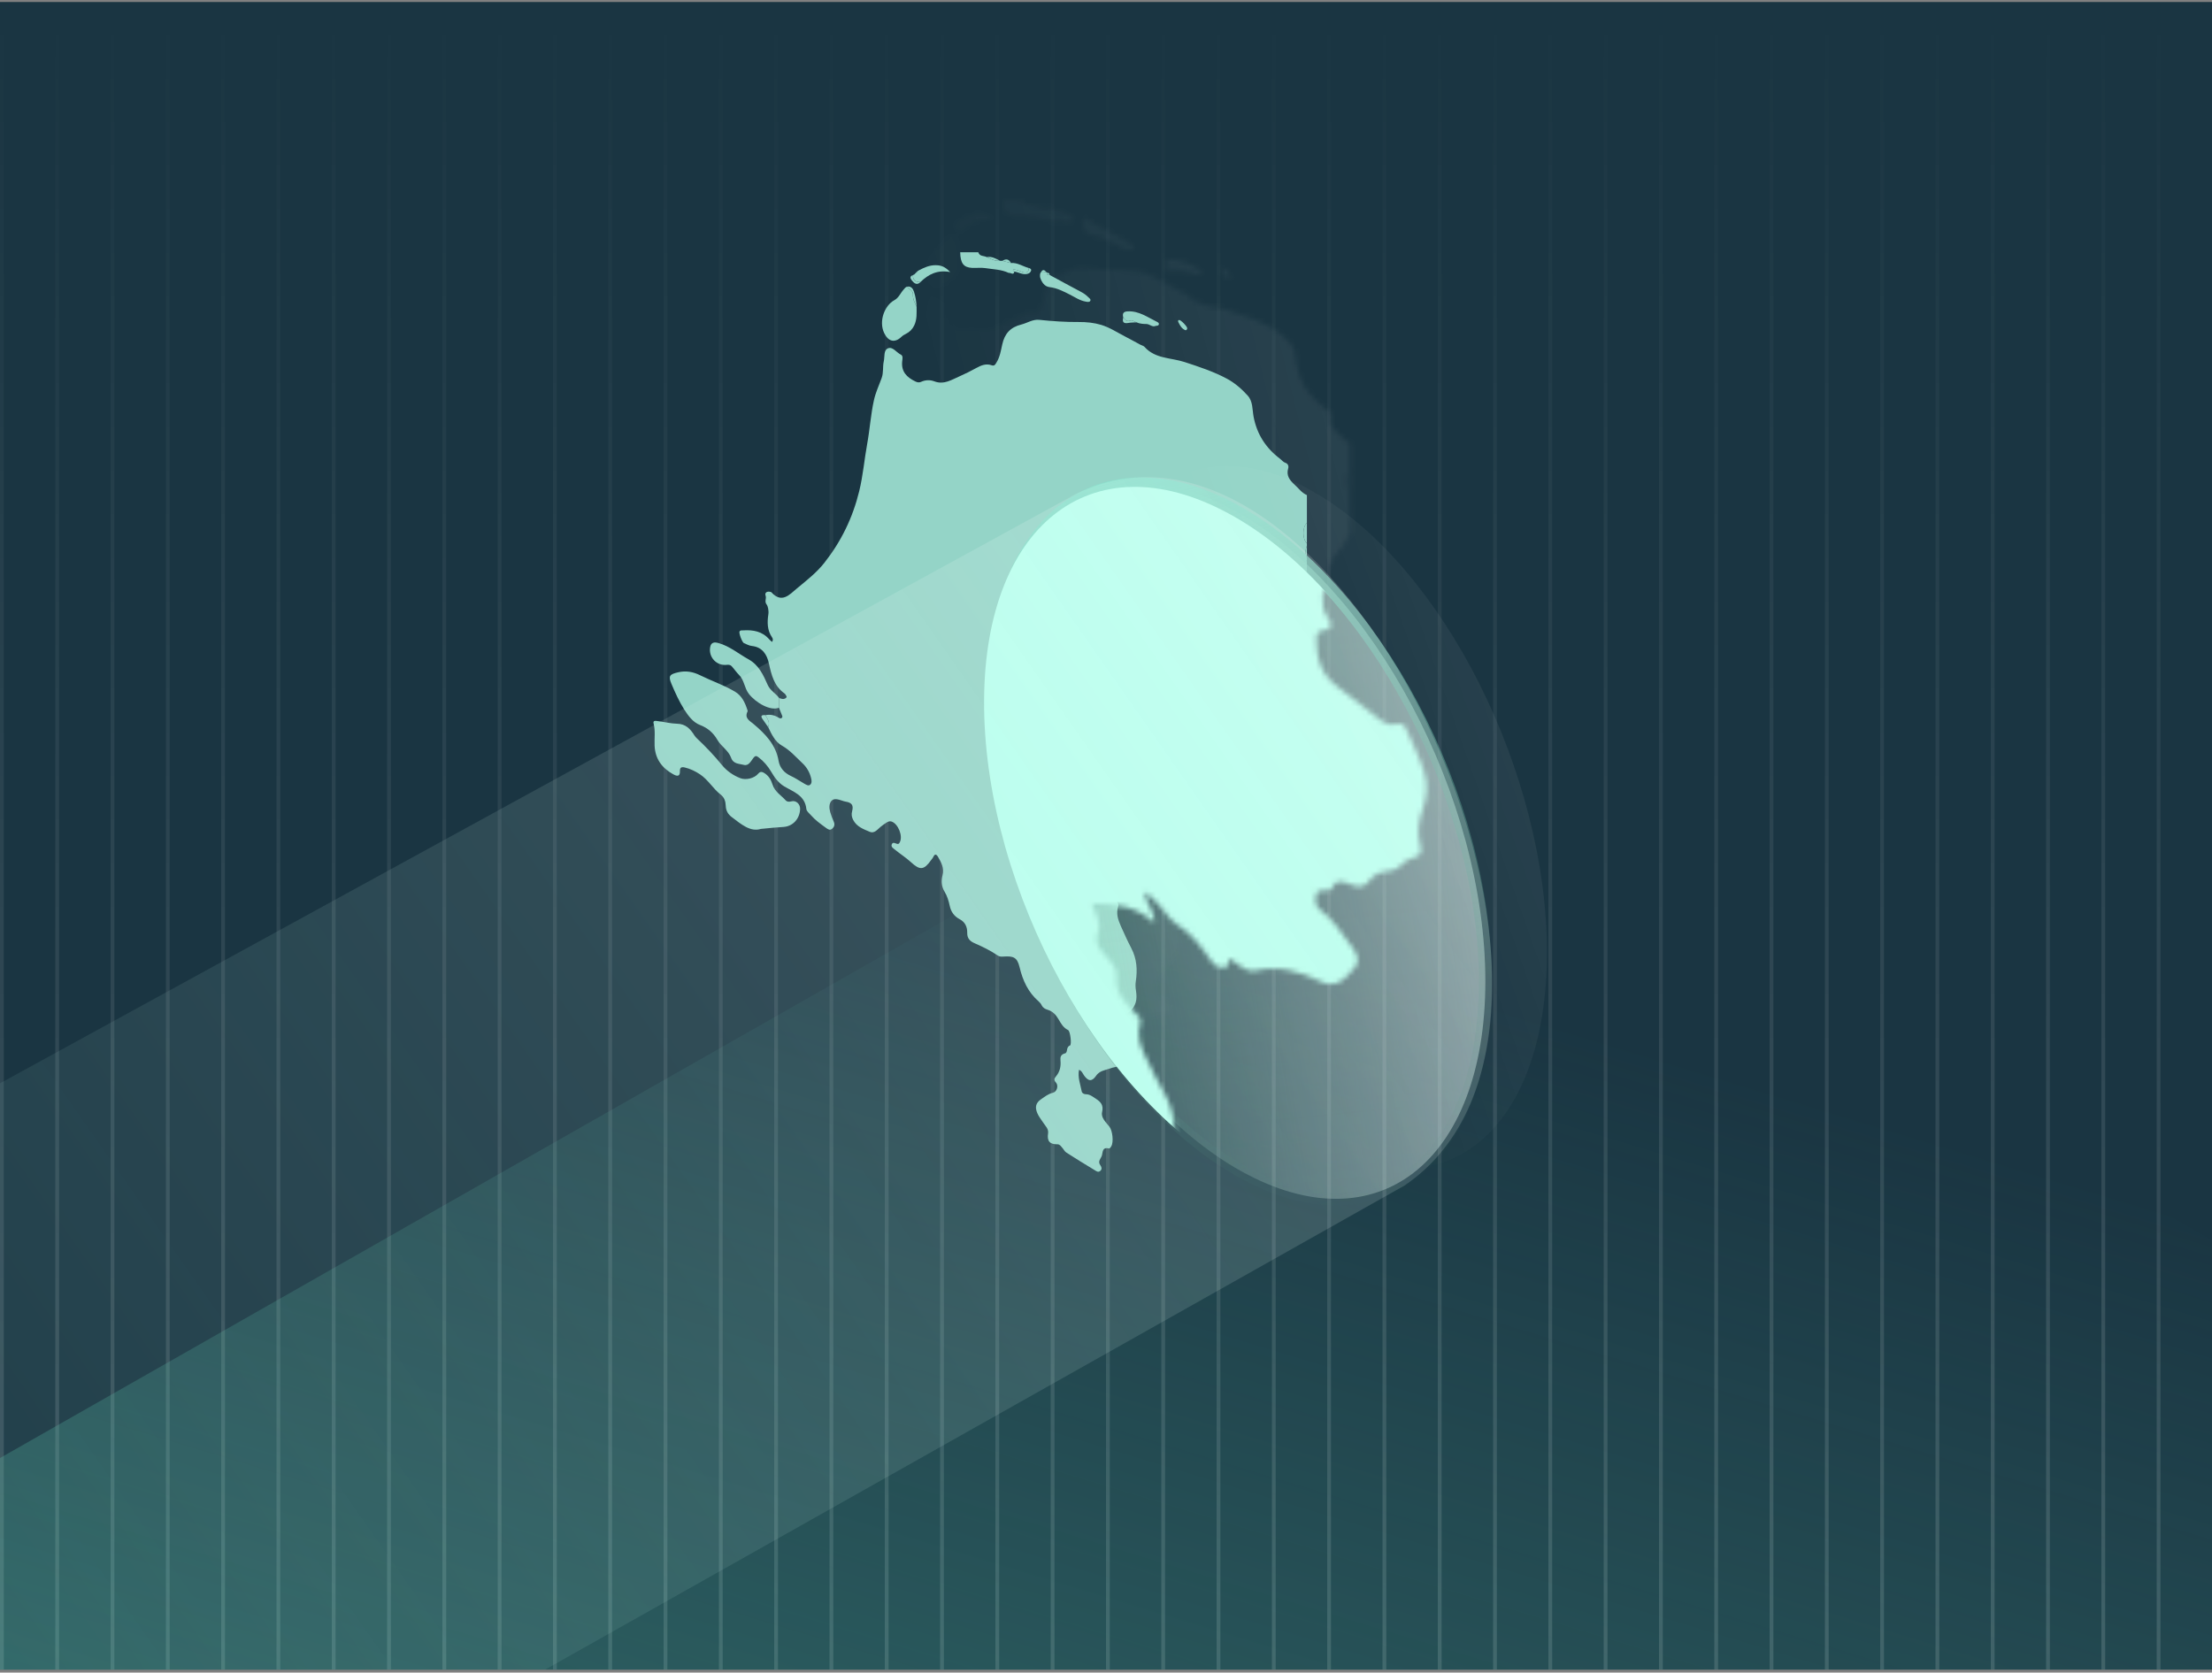 <?xml version="1.0" encoding="UTF-8"?> <svg xmlns="http://www.w3.org/2000/svg" width="443" height="335" viewBox="0 0 443 335" fill="none"><rect x="0" y="0" width="443" height="335" fill="#808080" stroke="none"/><g clip-path="url(#clip0_5157_1549)"><rect width="443" height="334" transform="translate(0 0.406)" fill="#1A3542"></rect><g opacity="0.49"><line x1="432.304" y1="0.406" x2="432.304" y2="334.406" stroke="url(#paint0_linear_5157_1549)" stroke-opacity="0.3" stroke-width="0.759"></line><line x1="421.23" y1="0.406" x2="421.23" y2="334.406" stroke="url(#paint1_linear_5157_1549)" stroke-opacity="0.3" stroke-width="0.759"></line><line x1="410.154" y1="0.406" x2="410.154" y2="334.406" stroke="url(#paint2_linear_5157_1549)" stroke-opacity="0.3" stroke-width="0.759"></line><line x1="399.08" y1="0.406" x2="399.08" y2="334.406" stroke="url(#paint3_linear_5157_1549)" stroke-opacity="0.3" stroke-width="0.759"></line><line x1="388.005" y1="0.406" x2="388.005" y2="334.406" stroke="url(#paint4_linear_5157_1549)" stroke-opacity="0.3" stroke-width="0.759"></line><line x1="376.929" y1="0.406" x2="376.929" y2="334.406" stroke="url(#paint5_linear_5157_1549)" stroke-opacity="0.3" stroke-width="0.759"></line><line x1="365.855" y1="0.406" x2="365.855" y2="334.406" stroke="url(#paint6_linear_5157_1549)" stroke-opacity="0.3" stroke-width="0.759"></line><line x1="354.779" y1="0.406" x2="354.779" y2="334.406" stroke="url(#paint7_linear_5157_1549)" stroke-opacity="0.3" stroke-width="0.759"></line><line x1="343.705" y1="0.406" x2="343.705" y2="334.406" stroke="url(#paint8_linear_5157_1549)" stroke-opacity="0.3" stroke-width="0.759"></line><line x1="332.63" y1="0.406" x2="332.63" y2="334.406" stroke="url(#paint9_linear_5157_1549)" stroke-opacity="0.3" stroke-width="0.759"></line><line x1="321.554" y1="0.406" x2="321.554" y2="334.406" stroke="url(#paint10_linear_5157_1549)" stroke-opacity="0.3" stroke-width="0.759"></line><line x1="310.48" y1="0.406" x2="310.48" y2="334.406" stroke="url(#paint11_linear_5157_1549)" stroke-opacity="0.3" stroke-width="0.759"></line><line x1="299.404" y1="0.406" x2="299.404" y2="334.406" stroke="url(#paint12_linear_5157_1549)" stroke-opacity="0.3" stroke-width="0.759"></line><line x1="288.33" y1="0.406" x2="288.33" y2="334.406" stroke="url(#paint13_linear_5157_1549)" stroke-opacity="0.3" stroke-width="0.759"></line><line x1="277.255" y1="0.406" x2="277.255" y2="334.406" stroke="url(#paint14_linear_5157_1549)" stroke-opacity="0.3" stroke-width="0.759"></line><line x1="266.179" y1="0.406" x2="266.179" y2="334.406" stroke="url(#paint15_linear_5157_1549)" stroke-opacity="0.3" stroke-width="0.759"></line><line x1="255.105" y1="0.406" x2="255.105" y2="334.406" stroke="url(#paint16_linear_5157_1549)" stroke-opacity="0.3" stroke-width="0.759"></line><line x1="244.029" y1="0.406" x2="244.029" y2="334.406" stroke="url(#paint17_linear_5157_1549)" stroke-opacity="0.3" stroke-width="0.759"></line><line x1="232.955" y1="0.406" x2="232.955" y2="334.406" stroke="url(#paint18_linear_5157_1549)" stroke-opacity="0.3" stroke-width="0.759"></line><line x1="221.88" y1="0.406" x2="221.88" y2="334.406" stroke="url(#paint19_linear_5157_1549)" stroke-opacity="0.3" stroke-width="0.759"></line><line x1="210.804" y1="0.406" x2="210.804" y2="334.406" stroke="url(#paint20_linear_5157_1549)" stroke-opacity="0.3" stroke-width="0.759"></line><line x1="199.73" y1="0.406" x2="199.73" y2="334.406" stroke="url(#paint21_linear_5157_1549)" stroke-opacity="0.3" stroke-width="0.759"></line><line x1="188.654" y1="0.406" x2="188.654" y2="334.406" stroke="url(#paint22_linear_5157_1549)" stroke-opacity="0.3" stroke-width="0.759"></line><line x1="177.58" y1="0.406" x2="177.58" y2="334.406" stroke="url(#paint23_linear_5157_1549)" stroke-opacity="0.3" stroke-width="0.759"></line><line x1="166.505" y1="0.406" x2="166.505" y2="334.406" stroke="url(#paint24_linear_5157_1549)" stroke-opacity="0.3" stroke-width="0.759"></line><line x1="155.429" y1="0.406" x2="155.429" y2="334.406" stroke="url(#paint25_linear_5157_1549)" stroke-opacity="0.3" stroke-width="0.759"></line><line x1="144.355" y1="0.406" x2="144.355" y2="334.406" stroke="url(#paint26_linear_5157_1549)" stroke-opacity="0.3" stroke-width="0.759"></line><line x1="133.279" y1="0.406" x2="133.279" y2="334.406" stroke="url(#paint27_linear_5157_1549)" stroke-opacity="0.3" stroke-width="0.759"></line><line x1="122.205" y1="0.406" x2="122.205" y2="334.406" stroke="url(#paint28_linear_5157_1549)" stroke-opacity="0.3" stroke-width="0.759"></line><line x1="111.13" y1="0.406" x2="111.13" y2="334.406" stroke="url(#paint29_linear_5157_1549)" stroke-opacity="0.3" stroke-width="0.759"></line><line x1="100.054" y1="0.406" x2="100.054" y2="334.406" stroke="url(#paint30_linear_5157_1549)" stroke-opacity="0.3" stroke-width="0.759"></line><line x1="88.98" y1="0.406" x2="88.98" y2="334.406" stroke="url(#paint31_linear_5157_1549)" stroke-opacity="0.3" stroke-width="0.759"></line><line x1="77.904" y1="0.406" x2="77.904" y2="334.406" stroke="url(#paint32_linear_5157_1549)" stroke-opacity="0.3" stroke-width="0.759"></line><line x1="66.829" y1="0.406" x2="66.829" y2="334.406" stroke="url(#paint33_linear_5157_1549)" stroke-opacity="0.3" stroke-width="0.759"></line><line x1="55.755" y1="0.406" x2="55.755" y2="334.406" stroke="url(#paint34_linear_5157_1549)" stroke-opacity="0.3" stroke-width="0.759"></line><line x1="44.679" y1="0.406" x2="44.679" y2="334.406" stroke="url(#paint35_linear_5157_1549)" stroke-opacity="0.3" stroke-width="0.759"></line><line x1="33.605" y1="0.406" x2="33.605" y2="334.406" stroke="url(#paint36_linear_5157_1549)" stroke-opacity="0.3" stroke-width="0.759"></line><line x1="22.529" y1="0.406" x2="22.529" y2="334.406" stroke="url(#paint37_linear_5157_1549)" stroke-opacity="0.3" stroke-width="0.759"></line><line x1="11.454" y1="0.406" x2="11.454" y2="334.406" stroke="url(#paint38_linear_5157_1549)" stroke-opacity="0.3" stroke-width="0.759"></line><line x1="0.38" y1="0.406" x2="0.38" y2="334.406" stroke="url(#paint39_linear_5157_1549)" stroke-opacity="0.3" stroke-width="0.759"></line></g><path d="M261.224 143.308L-32.312 310.424V338.132L476.83 342.462V267.995L261.224 143.308Z" fill="url(#paint40_linear_5157_1549)"></path><mask id="mask0_5157_1549" style="mask-type:alpha" maskUnits="userSpaceOnUse" x="139" y="40" width="132" height="185"><path d="M161.884 132.839C162.824 132.645 163.692 132.817 164.503 133.323C164.704 133.446 164.939 133.58 165.159 133.396C165.392 133.202 165.256 132.972 165.162 132.749C164.968 132.285 164.787 131.813 164.6 131.345C164.612 130.699 164.624 130.053 164.634 129.407C164.905 129.477 165.176 129.603 165.445 129.595C165.663 129.591 165.948 129.479 166.077 129.315C166.239 129.107 166.009 128.877 165.888 128.678C165.847 128.61 165.791 128.543 165.728 128.499C163.644 127.035 163.102 124.815 162.594 122.491C162.206 120.724 161.306 119.2 159.159 118.977C158.619 118.921 158.101 118.616 157.581 118.406C157.237 118.265 156.533 116.387 156.705 116.084C156.879 115.779 157.198 115.869 157.467 115.852C159.445 115.731 161.27 116.048 162.654 117.65C162.807 117.827 163 117.97 163.213 118.166C163.472 117.813 163.392 117.505 163.22 117.256C162.231 115.835 162.245 114.199 162.48 112.638C162.596 111.875 162.361 110.948 162.165 110.713C161.63 110.074 162.143 109.498 161.93 108.917C161.708 108.312 162.189 107.973 162.865 108.14C162.942 108.16 163.041 108.17 163.09 108.223C165.176 110.532 166.725 108.683 168.207 107.451C170.138 105.846 172.135 104.309 173.716 102.295C177.078 98.016 179.372 93.308 180.674 87.978C181.447 84.814 181.703 81.622 182.279 78.458C182.812 75.547 182.986 72.589 183.637 69.689C183.983 68.152 184.651 66.751 185.169 65.31C185.586 64.158 185.343 63.057 185.598 61.956C185.808 61.038 185.53 59.741 186.435 59.363C187.396 58.964 188.12 60.198 189.003 60.617C189.499 60.852 189.335 61.501 189.284 61.958C189.056 64.032 190.209 65.172 191.898 65.986C192.276 66.167 192.627 66.274 193.048 66.083C193.926 65.681 194.837 65.637 195.747 65.983C197.639 66.702 199.181 65.659 200.779 64.964C201.924 64.466 203.039 63.899 204.134 63.297C205.119 62.754 206.104 62.36 207.232 62.764C207.776 62.96 207.951 62.553 208.156 62.222C208.851 61.108 209.052 59.818 209.325 58.577C209.797 56.437 210.937 55.14 213.14 54.597C214.345 54.302 215.372 53.518 216.768 53.661C219.378 53.927 222.011 54.116 224.632 54.092C226.184 54.077 227.721 54.242 229.13 54.663C230.838 55.176 232.392 56.209 234.002 57.037C234.999 57.55 235.98 58.1 236.967 58.63C237.25 58.782 237.618 58.853 237.819 59.078C239.964 61.486 243.113 61.22 245.824 62.106C248.728 63.055 251.65 64.013 254.334 65.456C255.878 66.286 257.282 67.496 258.48 68.83C259.54 70.006 259.39 71.625 259.659 73.056C260.322 76.587 262.123 79.337 264.948 81.477C265.32 81.76 265.577 82.154 266.083 82.319C266.511 82.457 266.736 82.931 266.589 83.415C266.153 84.846 266.913 85.809 267.862 86.666C268.663 87.39 269.297 88.317 270.336 88.762V94.327C269.396 95.249 269.396 97.488 270.336 98.442V98.926C269.982 99.732 269.994 100.538 270.336 101.346V101.83C270.307 101.855 270.246 101.888 270.251 101.903C270.268 101.963 270.307 102.017 270.336 102.072V104.735C270.04 104.977 270.045 105.219 270.336 105.461V105.945C270.304 105.969 270.244 106.003 270.246 106.015C270.265 106.076 270.304 106.129 270.336 106.187V107.155C270.222 107.192 270.033 107.199 270.009 107.267C269.399 108.961 268.167 110.249 267.107 111.633C265.56 113.652 265.4 116.029 265.316 118.379C265.248 120.308 265.044 122.23 265.015 124.159C265.008 124.67 264.771 125.086 264.546 125.515C264.26 126.059 263.873 126.204 263.396 125.742C262.019 124.401 260.148 123.769 258.797 122.3C257.771 121.187 256.091 120.809 254.595 120.366C254.046 120.204 253.663 120.485 253.659 121.121C253.654 121.964 253.615 122.772 254.128 123.559C254.53 124.176 254.985 125.055 253.588 125.214C253.053 125.277 252.925 125.633 252.908 126.156C252.831 128.443 253.375 130.428 255.275 131.919C256.851 133.156 258.349 134.49 259.889 135.772C260.429 136.223 261.051 136.549 261.762 136.332C262.423 136.131 262.68 136.537 262.859 136.98C263.549 138.692 264.352 140.357 264.831 142.158C265.226 143.634 265.047 145.067 264.572 146.41C264.069 147.836 263.895 149.201 264.248 150.653C264.42 151.36 264.328 151.936 263.461 152.094C262.931 152.19 262.532 152.471 262.162 152.888C261.791 153.301 261.252 153.587 260.673 153.616C259.717 153.662 258.964 154.054 258.408 154.805C257.923 155.458 257.384 155.538 256.631 155.255C255.796 154.94 254.808 154.236 254.206 155.657C254.16 155.765 253.845 155.782 253.649 155.797C253.184 155.833 252.596 155.666 252.48 156.342C252.378 156.927 252.293 157.549 252.853 158.019C254.283 159.227 255.288 160.783 256.307 162.323C256.839 163.129 257.444 163.978 256.699 164.944C255.242 166.829 254.215 167.234 252.799 166.498C250.51 165.305 248.2 164.54 245.528 165.152C244.437 165.401 243.626 164.264 242.612 163.668C242.423 164.068 242.687 164.842 241.873 164.75C241.237 164.678 240.879 164.377 240.501 163.789C239.518 162.26 238.461 160.742 236.936 159.672C236.118 159.098 235.595 158.288 235.026 157.515C234.547 156.862 233.973 156.332 233.278 155.707C233.23 157.022 234.375 157.813 234.239 159.341C232.24 157.283 229.832 157.085 227.307 156.966C227.583 158.099 228.358 159.229 227.956 160.318C227.377 161.882 228.37 162.62 229.134 163.598C229.582 164.172 230.054 164.796 229.96 165.648C229.759 167.437 230.814 168.669 231.935 169.84C232.313 170.235 232.71 170.605 232.528 171.184C232.1 172.559 232.506 173.812 233.053 175.035C233.726 176.54 234.401 178.051 235.169 179.513C236.285 181.64 236.422 183.869 236.064 186.181C235.972 186.779 236.004 187.369 236.101 187.977C236.376 189.708 236.202 191.179 234.564 192.416C233.145 193.486 232.194 195.151 231.444 196.778C230.609 198.586 231.371 199.755 233.307 200.058C233.903 200.152 234.384 200.479 234.268 201.069C234.106 201.887 234.561 203.214 233.034 203.197C231.862 203.185 230.838 203.642 229.764 203.959C229.101 204.155 228.549 204.441 228.115 205.065C227.276 206.276 226.564 206.198 225.7 204.995C225.429 204.618 225.293 204.105 224.698 203.867C224.398 205.395 224.974 206.782 225.235 208.195C225.298 208.532 225.664 208.761 226.082 208.764C226.854 208.769 227.416 209.233 228.026 209.63C229.035 210.286 229.652 210.918 229.316 212.363C229.059 213.467 230.115 214.396 230.8 215.282C231.407 216.071 231.652 218.33 231.17 219.157C231.044 219.373 230.88 219.671 230.662 219.617C229.423 219.305 229.469 220.225 229.299 220.963C229.147 221.624 228.353 222.149 228.965 222.982C229.171 223.26 229.379 223.725 228.984 224.09C228.534 224.509 228.132 224.146 227.781 223.933C225.891 222.79 224.006 221.636 222.151 220.438C221.8 220.21 221.602 219.755 221.302 219.433C221.04 219.153 220.852 218.78 220.353 218.787C218.84 218.811 218.262 218.131 218.499 216.621C218.644 215.699 217.969 215.137 217.55 214.488C217.136 213.847 216.642 213.256 216.342 212.547C215.822 211.327 216.054 210.461 217.131 209.739C217.858 209.253 218.521 208.689 219.436 208.478C220.29 208.28 220.646 207.021 220.06 206.404C219.644 205.966 219.714 205.61 220.031 205.247C220.854 204.301 221.101 203.219 220.982 201.994C220.917 201.328 221.033 200.796 221.902 200.571C222.507 200.413 222.038 199.307 222.88 199.005C223.279 198.862 222.948 196.119 222.515 195.911C221.575 195.459 221.103 194.628 220.619 193.788C220.104 192.895 219.453 192.152 218.417 191.845C217.901 191.692 217.465 191.45 217.209 190.925C217.071 190.642 216.853 190.376 216.616 190.17C214.503 188.34 213.433 185.999 212.787 183.298C212.312 181.321 211.543 181.05 209.56 181.188C209.175 181.214 208.8 181.236 208.413 180.972C206.958 179.975 205.37 179.21 203.758 178.506C202.829 178.099 202.287 177.535 202.306 176.405C202.325 175.289 201.912 174.292 200.808 173.711C199.721 173.14 199.06 172.259 198.799 171.01C198.593 170.034 198.293 169.051 197.763 168.185C197.126 167.144 197.08 165.999 197.356 164.912C197.729 163.453 197.109 162.332 196.439 161.187C196.148 160.691 195.81 160.565 195.519 161.228C195.425 161.444 195.246 161.625 195.108 161.821C193.641 163.905 192.847 163.954 191.015 162.262C190.044 161.369 188.909 160.657 187.887 159.815C187.546 159.532 186.951 159.229 187.215 158.668C187.442 158.181 187.914 158.53 188.284 158.619C188.57 158.687 188.689 158.518 188.814 158.271C189.449 157.036 188.495 154.621 187.166 154.146C186.779 154.008 186.447 154.163 186.142 154.357C185.736 154.613 185.339 154.889 184.968 155.194C184.324 155.729 183.712 156.593 182.8 156.206C181.539 155.671 180.169 155.187 179.467 153.817C179.181 153.255 179.079 152.73 179.254 152.086C179.585 150.864 179.174 150.336 177.915 150.148C177.68 150.111 177.45 150.022 177.22 149.947C176.521 149.719 175.667 149.438 175.158 149.961C174.601 150.535 174.645 151.469 174.875 152.27C175.064 152.926 175.311 153.568 175.584 154.192C175.836 154.773 175.664 155.25 175.243 155.601C174.778 155.988 174.379 155.671 173.96 155.366C172.917 154.609 171.869 153.863 171.017 152.885C170.676 152.491 170.136 152.086 170.092 151.646C169.819 148.908 167.543 148.221 165.655 147.1C164.484 146.406 163.714 145.302 163.037 144.155C162.371 143.029 161.55 142.063 160.507 141.272C160.079 140.947 159.842 140.93 159.476 141.41C158.987 142.051 158.53 143.06 157.561 142.794C156.656 142.545 155.473 142.656 155.022 141.381C154.504 139.914 153.045 139.115 152.285 137.803C151.457 136.375 150.365 135.405 148.727 134.778C147.412 134.274 146.413 132.943 145.641 131.718C144.624 130.104 143.82 128.339 143.075 126.575C142.392 124.96 142.719 124.646 144.404 124.254C145.994 123.883 147.396 124.142 148.826 124.851C151.128 125.991 153.587 126.81 155.804 128.134C157.164 128.944 157.796 130.3 158.266 131.74C158.302 131.854 158.36 132.004 158.314 132.093C157.636 133.449 158.74 133.955 159.512 134.606C161.872 136.595 163.968 138.738 164.528 141.979C164.774 143.404 165.668 144.406 167.025 145.031C167.967 145.464 168.821 146.081 169.734 146.587C170.07 146.773 170.508 147.057 170.833 146.788C171.235 146.459 171.162 145.926 171.039 145.433C170.751 144.268 170.167 143.266 169.303 142.458C167.989 141.226 166.832 139.858 165.196 138.938C163.816 138.161 163.109 136.639 162.434 135.206C162.882 134.272 162.293 133.575 161.892 132.836L161.884 132.839Z" fill="#94D4C7"></path><path d="M211.063 42.277C212.383 42.163 213.448 42.965 214.648 43.279C214.631 44.187 214.118 44.33 213.375 44.093C212.85 43.925 212.341 43.642 211.806 43.587C211.267 43.531 211.482 43.807 211.744 43.996C211.598 44.782 211.085 44.223 210.739 44.269C210.712 44.122 210.666 44.163 210.616 44.257C209.127 43.558 207.491 43.543 205.913 43.296C205.053 43.163 204.158 43.296 203.282 43.253C201.566 43.161 200.946 42.323 200.897 40.118H204.526C204.773 40.992 205.639 40.786 206.215 41.089C207.072 41.457 207.893 41.958 208.887 41.829C209.042 41.832 209.197 41.837 209.355 41.839C209.923 41.984 210.495 42.132 211.063 42.28V42.277Z" fill="#94D4C7"></path><path d="M270.335 98.435C269.396 97.483 269.396 95.244 270.335 94.32V98.435Z" fill="#94D4C7"></path><path d="M270.336 101.337C269.994 100.531 269.982 99.725 270.336 98.916V101.337Z" fill="#94D4C7"></path><path d="M270.335 105.452C270.045 105.21 270.04 104.968 270.335 104.726V105.452Z" fill="#94D4C7"></path><path d="M270.336 102.063C270.307 102.008 270.268 101.952 270.251 101.894C270.246 101.879 270.307 101.845 270.336 101.821V102.063Z" fill="#94D4C7"></path><path d="M270.336 106.178C270.305 106.123 270.268 106.067 270.246 106.006C270.242 105.994 270.305 105.96 270.336 105.936V106.178Z" fill="#94D4C7"></path><path d="M160.974 155.621C158.878 156.284 157.028 154.681 155.128 153.234C154.395 152.677 153.981 151.958 153.947 151.014C153.916 150.116 153.681 149.332 152.899 148.722C151.379 147.539 150.421 145.769 148.787 144.687C147.845 144.063 146.858 143.581 145.744 143.315C145.013 143.141 144.749 143.363 144.771 144.048C144.808 145.271 144.074 145.031 143.445 144.685C141.186 143.448 139.817 141.613 139.698 138.951C139.633 137.474 139.884 135.991 139.497 134.514C139.318 133.832 139.967 133.982 140.303 134.023C141.608 134.18 142.903 134.524 144.207 134.553C145.926 134.592 146.853 135.586 147.661 136.877C147.806 137.109 147.998 137.324 148.199 137.513C149.978 139.186 151.65 140.943 153.199 142.841C154.138 143.993 155.409 144.888 156.842 145.45C158.001 145.902 159.681 145.476 160.429 144.574C160.741 144.198 161.066 144.087 161.574 144.375C162.525 144.915 163.029 145.806 163.322 146.738C163.779 148.199 165.055 148.897 165.972 149.92C166.202 150.177 166.609 150.235 167.076 150.102C168.027 149.831 168.877 150.647 168.84 151.646C168.77 153.546 167.439 155.095 165.515 155.226C164.2 155.316 162.884 155.412 160.979 155.621H160.974Z" fill="#94D4C7"></path><path d="M164.637 129.404C164.624 130.051 164.612 130.697 164.603 131.343C162.918 132.057 159.96 130.363 158.566 128.56C157.663 127.393 157.671 125.82 156.598 124.767C156.058 124.237 155.642 123.583 155.124 123.026C154.887 122.772 154.565 122.709 154.154 122.758C152.12 122.995 150.482 121.245 150.823 119.233C151 118.2 151.69 118.159 152.544 118.406C154.771 119.05 156.518 120.548 158.493 121.642C160.616 122.818 161.468 124.813 162.366 126.814C162.867 127.933 163.973 128.46 164.634 129.404H164.637Z" fill="#94D4C7"></path><path d="M192.168 51.035C192.163 52.308 192.279 53.576 191.684 54.796C191.311 55.563 190.769 56.086 190.05 56.454C189.728 56.619 189.423 56.781 189.157 57.037C187.816 58.34 186.504 58.047 185.671 56.292C184.536 53.893 185.795 50.764 187.687 49.74C188.614 49.239 188.929 48.297 189.568 47.598C189.784 47.36 189.951 47.082 190.292 47.005C190.657 47.549 191.495 47.808 191.444 48.58C191.383 49.512 191.809 50.253 192.168 51.032V51.035Z" fill="#94D4C7"></path><path d="M218.813 44.671C220.909 45.804 223.001 46.949 225.107 48.062C225.644 48.348 226.13 48.684 226.549 49.117C226.755 49.331 227.164 49.551 226.924 49.895C226.738 50.163 226.324 50.057 226.019 50.003C224.857 49.8 223.896 49.127 222.87 48.607C221.568 47.946 220.29 47.28 218.784 47.101C217.765 46.98 217.221 46.116 216.911 45.163C216.93 45.138 216.967 45.107 216.962 45.09C216.945 45.034 216.911 44.983 216.882 44.933C216.887 44.795 216.889 44.657 216.894 44.519C216.925 44.419 216.957 44.323 216.991 44.223C217.029 44.202 217.059 44.17 217.073 44.127C217.429 44.218 217.773 44.168 218.114 44.051C218.145 44.107 218.189 44.151 218.247 44.177C218.22 44.591 218.436 44.727 218.816 44.671H218.813Z" fill="#94D4C7"></path><path d="M191.435 44.703C191.523 44.654 191.612 44.603 191.699 44.555H191.798L191.811 44.451C191.859 44.427 191.898 44.39 191.922 44.342C192.031 44.364 192.077 44.33 192.028 44.216C192.086 44.177 192.135 44.131 192.174 44.073C192.29 44.122 192.321 44.073 192.307 43.962C192.353 43.943 192.387 43.913 192.411 43.87C192.491 43.824 192.568 43.778 192.648 43.73C193.706 43.175 194.739 42.701 196.022 42.713C197.14 42.723 197.939 43.076 198.895 44.09C196.344 43.599 194.519 44.538 192.938 46.094C191.992 46.106 191.397 45.743 191.435 44.698V44.703Z" fill="#94D4C7"></path><path d="M233.556 53.184C233.362 52.431 233.529 52.005 234.427 51.959C236.715 51.838 238.462 53.165 240.36 54.085C240.532 54.167 240.805 54.346 240.65 54.644C240.517 54.9 240.224 54.799 240.018 54.883C239.324 55.171 238.854 54.484 238.147 54.491C237.598 54.496 236.823 54.438 236.206 54.157C235.8 54.022 235.291 53.659 235.011 53.789C234.205 54.164 233.955 53.569 233.553 53.182L233.556 53.184Z" fill="#94D4C7"></path><path d="M246.368 55.35C246.343 55.571 246.176 55.798 246.012 55.735C245.274 55.454 244.92 54.789 244.593 54.128C244.572 54.082 244.405 53.733 244.756 53.692C245.073 53.653 246.382 54.987 246.365 55.35H246.368Z" fill="#94D4C7"></path><path d="M192.166 51.035C191.806 50.253 191.382 49.514 191.443 48.583C191.493 47.808 190.656 47.551 190.291 47.007C191.082 46.893 191.435 47.401 191.644 48.026C191.968 48.999 192.118 50.011 192.169 51.037L192.166 51.035Z" fill="#94D4C7"></path><path d="M211.744 43.994C211.482 43.807 211.267 43.529 211.807 43.585C212.342 43.64 212.85 43.923 213.375 44.091C214.116 44.328 214.631 44.185 214.648 43.277C214.946 43.352 215.207 43.522 215.084 43.849C214.936 44.238 214.605 44.432 214.164 44.487C213.293 44.601 212.559 44.11 211.744 43.991V43.994Z" fill="#94D4C7"></path><path d="M161.884 132.839C162.285 133.577 162.876 134.275 162.426 135.209C162.082 134.717 161.753 134.216 161.395 133.735C160.896 133.062 160.993 132.742 161.884 132.839Z" fill="#94D4C7"></path><path d="M191.435 44.703C191.396 45.748 191.992 46.111 192.938 46.099C192.238 46.784 191.711 46.361 191.251 45.804C190.927 45.41 190.692 44.955 191.435 44.703Z" fill="#94D4C7"></path><path d="M233.556 53.184C233.956 53.571 234.207 54.169 235.014 53.792C235.294 53.661 235.805 54.022 236.209 54.16C235.66 54.196 235.098 54.181 234.561 54.281C233.585 54.462 233.326 54.065 233.556 53.184Z" fill="#94D4C7"></path><path d="M208.887 41.827C207.892 41.956 207.071 41.455 206.214 41.087C207.224 40.91 208.049 41.389 208.887 41.827Z" fill="#94D4C7"></path><path d="M211.063 42.278C210.495 42.13 209.923 41.985 209.354 41.837C210.083 41.36 210.659 41.486 211.063 42.278Z" fill="#94D4C7"></path><path d="M218.112 44.049C217.77 44.163 217.427 44.214 217.071 44.124C217.381 43.563 217.729 43.577 218.112 44.049Z" fill="#94D4C7"></path><path d="M218.814 44.671C218.434 44.725 218.218 44.589 218.245 44.178C218.538 44.226 218.802 44.303 218.814 44.671Z" fill="#94D4C7"></path><path d="M192.311 43.967C192.328 44.076 192.294 44.127 192.177 44.079C192.216 44.032 192.26 43.996 192.311 43.967Z" fill="#94D4C7"></path><path d="M210.613 44.255C210.664 44.16 210.711 44.119 210.738 44.268C210.696 44.27 210.655 44.268 210.613 44.255Z" fill="#94D4C7"></path><path d="M192.032 44.221C192.08 44.336 192.034 44.37 191.924 44.348C191.954 44.299 191.99 44.258 192.032 44.221Z" fill="#94D4C7"></path><path d="M216.986 44.221C216.954 44.32 216.923 44.417 216.889 44.516C216.921 44.417 216.952 44.32 216.986 44.221Z" fill="#94D4C7"></path><path d="M191.813 44.454L191.801 44.558H191.701C191.733 44.517 191.772 44.483 191.816 44.456L191.813 44.454Z" fill="#94D4C7"></path><path d="M216.88 44.93C216.906 44.984 216.943 45.032 216.96 45.088C216.965 45.105 216.928 45.136 216.909 45.161C216.865 45.088 216.855 45.01 216.88 44.93Z" fill="#94D4C7"></path></mask><g mask="url(#mask0_5157_1549)"><rect x="124.245" y="36.577" width="157.746" height="169.523" fill="url(#paint41_linear_5157_1549)" fill-opacity="0.32"></rect></g><path d="M153.284 143.242C154.223 143.048 155.092 143.22 155.903 143.726C156.104 143.849 156.338 143.982 156.559 143.798C156.791 143.605 156.656 143.375 156.561 143.152C156.367 142.687 156.186 142.215 156 141.748C156.012 141.102 156.024 140.456 156.033 139.81C156.305 139.88 156.576 140.006 156.844 139.998C157.062 139.994 157.348 139.882 157.476 139.718C157.638 139.509 157.408 139.279 157.287 139.081C157.246 139.013 157.19 138.945 157.127 138.902C155.043 137.438 154.501 135.218 153.993 132.894C153.606 131.127 152.705 129.602 150.558 129.38C150.019 129.324 149.501 129.019 148.98 128.809C148.637 128.668 147.932 126.79 148.104 126.487C148.278 126.182 148.598 126.272 148.866 126.255C150.844 126.134 152.669 126.451 154.054 128.053C154.206 128.23 154.4 128.373 154.613 128.569C154.872 128.216 154.792 127.908 154.62 127.659C153.63 126.238 153.644 124.602 153.879 123.041C153.995 122.278 153.761 121.351 153.565 121.116C153.03 120.477 153.543 119.901 153.33 119.32C153.107 118.715 153.589 118.376 154.264 118.543C154.342 118.563 154.441 118.572 154.489 118.626C156.576 120.935 158.125 119.086 159.606 117.854C161.538 116.249 163.534 114.712 165.115 112.698C168.477 108.419 170.772 103.711 172.074 98.381C172.846 95.217 173.103 92.025 173.679 88.861C174.211 85.95 174.385 82.992 175.036 80.092C175.383 78.555 176.051 77.153 176.569 75.713C176.985 74.561 176.743 73.46 176.997 72.359C177.208 71.441 176.929 70.144 177.835 69.766C178.795 69.367 179.519 70.601 180.403 71.02C180.899 71.255 180.734 71.903 180.683 72.361C180.456 74.435 181.608 75.575 183.298 76.389C183.675 76.57 184.026 76.677 184.447 76.486C185.326 76.084 186.236 76.04 187.146 76.386C189.039 77.105 190.581 76.062 192.178 75.367C193.323 74.869 194.439 74.302 195.533 73.7C196.518 73.157 197.503 72.763 198.631 73.167C199.176 73.363 199.35 72.956 199.556 72.625C200.25 71.511 200.451 70.221 200.725 68.98C201.197 66.84 202.337 65.543 204.539 65C205.745 64.705 206.771 63.921 208.168 64.064C210.777 64.33 213.41 64.519 216.032 64.495C217.583 64.48 219.12 64.645 220.529 65.066C222.238 65.579 223.792 66.612 225.401 67.44C226.399 67.953 227.379 68.503 228.367 69.033C228.65 69.185 229.018 69.255 229.219 69.481C231.363 71.889 234.512 71.623 237.223 72.509C240.128 73.457 243.049 74.416 245.733 75.859C247.278 76.689 248.681 77.899 249.88 79.233C250.94 80.409 250.79 82.028 251.058 83.459C251.722 86.99 253.522 89.74 256.347 91.88C256.72 92.163 256.976 92.557 257.482 92.722C257.911 92.86 258.136 93.334 257.988 93.818C257.552 95.249 258.312 96.212 259.261 97.069C260.062 97.793 260.697 98.72 261.735 99.165V104.73C260.796 105.652 260.796 107.891 261.735 108.845V109.329C261.382 110.135 261.394 110.941 261.735 111.749V112.233C261.706 112.257 261.645 112.291 261.65 112.306C261.667 112.366 261.706 112.42 261.735 112.475V115.138C261.44 115.38 261.445 115.622 261.735 115.864V116.348C261.704 116.372 261.643 116.406 261.645 116.418C261.665 116.479 261.704 116.532 261.735 116.59V117.558C261.621 117.595 261.432 117.602 261.408 117.67C260.798 119.364 259.566 120.652 258.506 122.036C256.959 124.055 256.8 126.432 256.715 128.782C256.647 130.711 256.444 132.633 256.415 134.562C256.408 135.073 256.17 135.489 255.945 135.917C255.66 136.462 255.272 136.607 254.796 136.145C253.418 134.804 251.547 134.172 250.197 132.703C249.17 131.59 247.491 131.212 245.995 130.769C245.445 130.607 245.063 130.888 245.058 131.524C245.053 132.367 245.014 133.175 245.528 133.962C245.929 134.579 246.384 135.458 244.988 135.617C244.453 135.68 244.325 136.036 244.308 136.559C244.23 138.846 244.775 140.831 246.675 142.322C248.251 143.559 249.749 144.893 251.288 146.175C251.828 146.626 252.45 146.952 253.162 146.734C253.822 146.534 254.079 146.94 254.258 147.383C254.948 149.094 255.752 150.76 256.231 152.561C256.625 154.037 256.446 155.47 255.972 156.813C255.468 158.239 255.294 159.604 255.648 161.056C255.819 161.763 255.727 162.339 254.861 162.497C254.331 162.593 253.931 162.874 253.561 163.29C253.191 163.704 252.651 163.99 252.073 164.019C251.116 164.065 250.364 164.457 249.807 165.207C249.323 165.861 248.783 165.941 248.03 165.658C247.195 165.343 246.208 164.639 245.605 166.059C245.559 166.168 245.244 166.185 245.048 166.2C244.584 166.236 243.995 166.069 243.879 166.744C243.778 167.33 243.693 167.952 244.252 168.422C245.682 169.63 246.687 171.186 247.706 172.725C248.238 173.531 248.844 174.381 248.098 175.347C246.641 177.232 245.615 177.637 244.199 176.901C241.909 175.707 239.6 174.943 236.928 175.555C235.836 175.804 235.025 174.667 234.011 174.071C233.822 174.471 234.086 175.245 233.273 175.153C232.636 175.081 232.278 174.78 231.9 174.192C230.918 172.662 229.86 171.145 228.335 170.075C227.517 169.501 226.994 168.691 226.425 167.918C225.946 167.265 225.372 166.735 224.678 166.11C224.629 167.425 225.774 168.216 225.639 169.743C223.639 167.686 221.231 167.488 218.706 167.369C218.982 168.502 219.757 169.632 219.355 170.721C218.777 172.285 219.769 173.023 220.534 174.001C220.982 174.575 221.454 175.199 221.359 176.051C221.158 177.84 222.214 179.072 223.334 180.243C223.712 180.638 224.109 181.008 223.927 181.587C223.499 182.962 223.906 184.215 224.453 185.438C225.126 186.943 225.801 188.454 226.568 189.916C227.684 192.043 227.822 194.272 227.464 196.584C227.372 197.182 227.403 197.772 227.5 198.38C227.776 200.111 227.602 201.582 225.963 202.819C224.545 203.889 223.593 205.554 222.843 207.181C222.008 208.989 222.77 210.158 224.707 210.46C225.302 210.555 225.784 210.882 225.668 211.472C225.506 212.29 225.961 213.617 224.433 213.6C223.262 213.588 222.238 214.045 221.163 214.362C220.5 214.558 219.948 214.844 219.515 215.468C218.675 216.679 217.963 216.601 217.099 215.398C216.828 215.021 216.693 214.507 216.097 214.27C215.797 215.798 216.373 217.184 216.635 218.598C216.697 218.934 217.063 219.164 217.482 219.167C218.254 219.172 218.815 219.636 219.425 220.033C220.435 220.689 221.052 221.321 220.715 222.766C220.459 223.87 221.514 224.799 222.199 225.685C222.807 226.474 223.051 228.732 222.569 229.56C222.444 229.776 222.279 230.073 222.061 230.02C220.822 229.708 220.868 230.628 220.698 231.366C220.546 232.027 219.752 232.552 220.364 233.385C220.57 233.663 220.778 234.128 220.384 234.493C219.934 234.912 219.532 234.549 219.181 234.336C217.29 233.193 215.405 232.039 213.551 230.841C213.2 230.613 213.001 230.158 212.701 229.836C212.44 229.555 212.251 229.183 211.752 229.19C210.24 229.214 209.661 228.534 209.898 227.024C210.044 226.101 209.368 225.54 208.95 224.891C208.536 224.25 208.042 223.659 207.742 222.95C207.221 221.73 207.454 220.864 208.531 220.142C209.257 219.656 209.92 219.092 210.835 218.881C211.69 218.683 212.045 217.424 211.46 216.807C211.043 216.369 211.113 216.013 211.431 215.65C212.253 214.703 212.5 213.622 212.382 212.397C212.316 211.731 212.433 211.199 213.302 210.974C213.907 210.816 213.437 209.71 214.279 209.407C214.679 209.265 214.347 206.522 213.914 206.314C212.975 205.862 212.503 205.031 212.019 204.191C211.503 203.298 210.852 202.555 209.816 202.248C209.301 202.095 208.865 201.853 208.608 201.328C208.47 201.045 208.252 200.779 208.015 200.573C205.902 198.743 204.832 196.402 204.186 193.701C203.712 191.724 202.942 191.453 200.96 191.59C200.575 191.617 200.2 191.639 199.812 191.375C198.358 190.378 196.77 189.613 195.158 188.909C194.228 188.502 193.686 187.938 193.706 186.808C193.725 185.692 193.311 184.695 192.207 184.114C191.12 183.542 190.46 182.661 190.198 181.412C189.993 180.437 189.692 179.454 189.162 178.588C188.526 177.547 188.48 176.402 188.756 175.315C189.128 173.856 188.509 172.735 187.838 171.59C187.548 171.094 187.209 170.968 186.919 171.631C186.824 171.847 186.645 172.028 186.507 172.224C185.04 174.308 184.246 174.357 182.414 172.665C181.443 171.772 180.308 171.06 179.287 170.218C178.946 169.935 178.35 169.632 178.614 169.071C178.841 168.584 179.313 168.933 179.684 169.022C179.969 169.09 180.088 168.92 180.214 168.674C180.848 167.439 179.894 165.023 178.566 164.549C178.178 164.411 177.847 164.566 177.542 164.76C177.135 165.016 176.738 165.292 176.368 165.597C175.724 166.132 175.112 166.996 174.199 166.609C172.938 166.074 171.568 165.59 170.866 164.22C170.58 163.658 170.479 163.133 170.653 162.489C170.985 161.267 170.573 160.739 169.315 160.55C169.08 160.514 168.85 160.425 168.62 160.35C167.92 160.122 167.066 159.841 166.558 160.364C166.001 160.938 166.044 161.872 166.274 162.673C166.463 163.329 166.71 163.971 166.984 164.595C167.235 165.176 167.063 165.653 166.642 166.004C166.178 166.391 165.778 166.074 165.359 165.769C164.316 165.011 163.268 164.266 162.416 163.288C162.075 162.893 161.535 162.489 161.492 162.049C161.218 159.311 158.943 158.624 157.055 157.503C155.883 156.808 155.114 155.705 154.436 154.557C153.77 153.432 152.95 152.466 151.907 151.675C151.478 151.35 151.241 151.333 150.875 151.813C150.387 152.454 149.929 153.463 148.961 153.197C148.056 152.948 146.872 153.059 146.422 151.784C145.904 150.317 144.444 149.518 143.684 148.206C142.856 146.778 141.765 145.807 140.126 145.181C138.812 144.677 137.812 143.346 137.04 142.121C136.023 140.507 135.22 138.742 134.474 136.978C133.792 135.363 134.119 135.049 135.803 134.656C137.393 134.286 138.795 134.545 140.225 135.254C142.527 136.394 144.986 137.212 147.204 138.536C148.564 139.347 149.196 140.703 149.665 142.143C149.702 142.257 149.76 142.407 149.714 142.496C149.036 143.852 150.14 144.358 150.912 145.009C153.272 146.998 155.368 149.14 155.927 152.381C156.174 153.807 157.067 154.809 158.425 155.434C159.366 155.867 160.221 156.484 161.133 156.99C161.47 157.176 161.908 157.46 162.232 157.191C162.634 156.862 162.561 156.329 162.438 155.835C162.15 154.671 161.567 153.669 160.703 152.861C159.388 151.629 158.231 150.261 156.595 149.341C155.215 148.564 154.509 147.042 153.833 145.609C154.281 144.675 153.693 143.978 153.291 143.239L153.284 143.242Z" fill="#94D4C7"></path><path d="M202.463 52.68C203.782 52.566 204.847 53.368 206.048 53.682C206.031 54.59 205.517 54.733 204.774 54.496C204.249 54.329 203.741 54.045 203.206 53.99C202.666 53.934 202.882 54.21 203.143 54.399C202.998 55.185 202.485 54.626 202.138 54.672C202.112 54.525 202.066 54.566 202.015 54.66C200.526 53.961 198.89 53.946 197.312 53.699C196.453 53.566 195.557 53.699 194.681 53.656C192.965 53.564 192.345 52.726 192.297 50.521H195.925C196.172 51.395 197.039 51.189 197.615 51.492C198.471 51.86 199.292 52.361 200.287 52.232C200.442 52.235 200.597 52.24 200.754 52.242C201.323 52.387 201.894 52.535 202.463 52.683V52.68Z" fill="#94D4C7"></path><path d="M261.735 108.837C260.796 107.886 260.796 105.647 261.735 104.723V108.837Z" fill="#94D4C7"></path><path d="M261.736 111.739C261.394 110.933 261.382 110.127 261.736 109.319V111.739Z" fill="#94D4C7"></path><path d="M261.735 115.854C261.445 115.612 261.44 115.37 261.735 115.128V115.854Z" fill="#94D4C7"></path><path d="M261.735 112.466C261.706 112.41 261.667 112.355 261.65 112.296C261.645 112.282 261.706 112.248 261.735 112.224V112.466Z" fill="#94D4C7"></path><path d="M261.736 116.581C261.704 116.525 261.668 116.469 261.646 116.409C261.641 116.397 261.704 116.363 261.736 116.338V116.581Z" fill="#94D4C7"></path><path d="M152.374 166.023C150.278 166.686 148.428 165.084 146.528 163.637C145.795 163.08 145.381 162.361 145.347 161.417C145.316 160.519 145.081 159.735 144.299 159.125C142.779 157.941 141.82 156.172 140.187 155.09C139.245 154.466 138.258 153.984 137.144 153.718C136.413 153.543 136.149 153.766 136.171 154.451C136.207 155.673 135.474 155.434 134.845 155.088C132.586 153.851 131.216 152.016 131.098 149.354C131.032 147.877 131.284 146.393 130.897 144.917C130.718 144.234 131.366 144.384 131.703 144.425C133.008 144.583 134.303 144.926 135.607 144.956C137.326 144.994 138.253 145.989 139.061 147.279C139.206 147.512 139.398 147.727 139.598 147.916C141.378 149.588 143.05 151.346 144.599 153.243C145.538 154.395 146.809 155.291 148.242 155.852C149.401 156.305 151.081 155.879 151.829 154.976C152.141 154.601 152.466 154.49 152.974 154.778C153.925 155.318 154.429 156.208 154.722 157.14C155.179 158.602 156.455 159.299 157.372 160.323C157.602 160.58 158.008 160.638 158.476 160.505C159.427 160.233 160.276 161.049 160.24 162.049C160.17 163.949 158.839 165.498 156.914 165.629C155.6 165.718 154.283 165.815 152.379 166.023H152.374Z" fill="#94D4C7"></path><path d="M156.036 139.807C156.024 140.453 156.012 141.1 156.002 141.746C154.317 142.46 151.36 140.766 149.965 138.962C149.063 137.796 149.07 136.222 147.998 135.17C147.458 134.639 147.042 133.986 146.524 133.429C146.286 133.175 145.964 133.112 145.553 133.161C143.52 133.398 141.881 131.648 142.222 129.636C142.399 128.603 143.089 128.562 143.943 128.809C146.17 129.452 147.918 130.951 149.893 132.045C152.016 133.221 152.868 135.216 153.766 137.217C154.267 138.336 155.373 138.863 156.034 139.807H156.036Z" fill="#94D4C7"></path><path d="M183.567 61.438C183.562 62.711 183.678 63.979 183.083 65.199C182.71 65.966 182.168 66.489 181.449 66.857C181.127 67.022 180.822 67.184 180.556 67.44C179.215 68.742 177.903 68.45 177.07 66.695C175.935 64.296 177.194 61.166 179.086 60.142C180.013 59.642 180.328 58.7 180.967 58C181.182 57.763 181.349 57.485 181.691 57.407C182.056 57.952 182.894 58.211 182.843 58.983C182.782 59.915 183.208 60.656 183.567 61.435V61.438Z" fill="#94D4C7"></path><path d="M210.213 55.074C212.309 56.207 214.401 57.352 216.506 58.465C217.044 58.751 217.53 59.087 217.949 59.52C218.155 59.733 218.564 59.954 218.324 60.297C218.138 60.566 217.724 60.46 217.419 60.406C216.257 60.203 215.296 59.53 214.27 59.01C212.968 58.349 211.69 57.683 210.184 57.504C209.165 57.383 208.621 56.519 208.311 55.566C208.33 55.541 208.366 55.51 208.362 55.493C208.345 55.437 208.311 55.386 208.282 55.336C208.287 55.197 208.289 55.06 208.294 54.922C208.325 54.822 208.357 54.726 208.391 54.626C208.429 54.605 208.458 54.573 208.473 54.529C208.829 54.621 209.172 54.571 209.514 54.455C209.545 54.51 209.589 54.554 209.647 54.58C209.62 54.994 209.836 55.13 210.216 55.074H210.213Z" fill="#94D4C7"></path><path d="M182.835 55.106C182.922 55.057 183.012 55.006 183.099 54.958H183.198L183.21 54.854C183.259 54.83 183.298 54.793 183.322 54.745C183.431 54.767 183.477 54.733 183.428 54.619C183.486 54.58 183.535 54.534 183.574 54.476C183.69 54.525 183.721 54.476 183.707 54.365C183.753 54.346 183.787 54.317 183.811 54.273C183.891 54.227 183.968 54.181 184.048 54.133C185.106 53.578 186.139 53.104 187.422 53.116C188.54 53.126 189.339 53.479 190.295 54.493C187.744 54.002 185.919 54.941 184.338 56.497C183.392 56.51 182.797 56.146 182.835 55.101V55.106Z" fill="#94D4C7"></path><path d="M224.956 63.587C224.763 62.834 224.93 62.408 225.828 62.362C228.115 62.241 229.863 63.568 231.76 64.487C231.932 64.57 232.206 64.749 232.051 65.046C231.918 65.303 231.625 65.201 231.419 65.286C230.724 65.574 230.255 64.887 229.548 64.894C228.998 64.899 228.224 64.841 227.607 64.56C227.2 64.424 226.692 64.061 226.411 64.192C225.605 64.567 225.356 63.972 224.954 63.584L224.956 63.587Z" fill="#94D4C7"></path><path d="M237.768 65.753C237.744 65.974 237.577 66.201 237.412 66.138C236.674 65.857 236.321 65.192 235.994 64.531C235.972 64.485 235.805 64.136 236.156 64.095C236.473 64.056 237.782 65.39 237.766 65.753H237.768Z" fill="#94D4C7"></path><path d="M183.566 61.438C183.206 60.656 182.782 59.917 182.843 58.986C182.893 58.211 182.056 57.955 181.69 57.41C182.482 57.296 182.835 57.804 183.043 58.429C183.368 59.402 183.518 60.414 183.569 61.44L183.566 61.438Z" fill="#94D4C7"></path><path d="M203.143 54.396C202.882 54.21 202.666 53.932 203.206 53.987C203.741 54.043 204.249 54.326 204.775 54.493C205.515 54.73 206.031 54.588 206.048 53.68C206.345 53.755 206.607 53.924 206.483 54.251C206.336 54.641 206.004 54.834 205.564 54.89C204.692 55.004 203.959 54.513 203.143 54.394V54.396Z" fill="#94D4C7"></path><path d="M153.284 143.242C153.686 143.98 154.276 144.677 153.826 145.611C153.482 145.12 153.153 144.619 152.795 144.137C152.296 143.465 152.393 143.145 153.284 143.242Z" fill="#94D4C7"></path><path d="M182.835 55.106C182.797 56.151 183.392 56.514 184.338 56.502C183.639 57.187 183.111 56.764 182.651 56.207C182.327 55.812 182.092 55.357 182.835 55.106Z" fill="#94D4C7"></path><path d="M224.956 63.587C225.356 63.974 225.607 64.572 226.413 64.195C226.694 64.064 227.205 64.424 227.609 64.562C227.06 64.599 226.498 64.584 225.961 64.683C224.985 64.865 224.726 64.468 224.956 63.587Z" fill="#94D4C7"></path><path d="M200.287 52.23C199.292 52.358 198.472 51.857 197.615 51.489C198.624 51.313 199.449 51.792 200.287 52.23Z" fill="#94D4C7"></path><path d="M202.463 52.68C201.894 52.533 201.323 52.387 200.754 52.24C201.483 51.763 202.059 51.889 202.463 52.68Z" fill="#94D4C7"></path><path d="M209.512 54.452C209.17 54.566 208.827 54.617 208.471 54.527C208.781 53.966 209.129 53.98 209.512 54.452Z" fill="#94D4C7"></path><path d="M210.214 55.074C209.834 55.127 209.618 54.992 209.645 54.58C209.938 54.629 210.201 54.706 210.214 55.074Z" fill="#94D4C7"></path><path d="M183.71 54.37C183.727 54.479 183.693 54.531 183.576 54.482C183.615 54.435 183.659 54.399 183.71 54.37Z" fill="#94D4C7"></path><path d="M202.013 54.658C202.064 54.563 202.11 54.522 202.137 54.671C202.096 54.673 202.054 54.671 202.013 54.658Z" fill="#94D4C7"></path><path d="M183.431 54.624C183.48 54.738 183.434 54.773 183.324 54.751C183.353 54.702 183.39 54.66 183.431 54.624Z" fill="#94D4C7"></path><path d="M208.386 54.624C208.354 54.723 208.323 54.82 208.289 54.919C208.32 54.82 208.352 54.723 208.386 54.624Z" fill="#94D4C7"></path><path d="M183.214 54.856L183.201 54.961H183.102C183.133 54.92 183.172 54.886 183.216 54.859L183.214 54.856Z" fill="#94D4C7"></path><path d="M208.28 55.333C208.306 55.386 208.343 55.435 208.36 55.491C208.364 55.508 208.328 55.539 208.309 55.563C208.265 55.491 208.255 55.413 208.28 55.333Z" fill="#94D4C7"></path><g data-figma-bg-blur-radius="18.1609"><path d="M213.056 102.165C221.716 95.464 233.809 94.835 247.487 102.409L247.488 102.41C261.201 109.979 273.709 124.292 282.796 141.394C291.878 158.484 297.471 178.229 297.471 196.539C297.471 214.902 291.86 228.12 283.122 234.881C274.462 241.582 262.369 242.21 248.692 234.636H248.691C235.004 227.067 222.496 212.767 213.402 195.671C204.314 178.587 198.707 158.842 198.707 140.506C198.707 122.143 204.318 108.927 213.056 102.165Z" fill="url(#paint42_linear_5157_1549)" fill-opacity="0.36"></path><path d="M213.056 102.165C221.716 95.464 233.809 94.835 247.487 102.409L247.488 102.41C261.201 109.979 273.709 124.292 282.796 141.394C291.878 158.484 297.471 178.229 297.471 196.539C297.471 214.902 291.86 228.12 283.122 234.881C274.462 241.582 262.369 242.21 248.692 234.636H248.691C235.004 227.067 222.496 212.767 213.402 195.671C204.314 178.587 198.707 158.842 198.707 140.506C198.707 122.143 204.318 108.927 213.056 102.165Z" fill="url(#paint43_linear_5157_1549)"></path><path d="M213.056 102.165C221.716 95.464 233.809 94.835 247.487 102.409L247.488 102.41C261.201 109.979 273.709 124.292 282.796 141.394C291.878 158.484 297.471 178.229 297.471 196.539C297.471 214.902 291.86 228.12 283.122 234.881C274.462 241.582 262.369 242.21 248.692 234.636H248.691C235.004 227.067 222.496 212.767 213.402 195.671C204.314 178.587 198.707 158.842 198.707 140.506C198.707 122.143 204.318 108.927 213.056 102.165Z" stroke="url(#paint44_linear_5157_1549)" stroke-width="2.6"></path></g><mask id="mask1_5157_1549" style="mask-type:alpha" maskUnits="userSpaceOnUse" x="26" y="-30" width="303" height="342"><g clip-path="url(#clip2_5157_1549)"><path d="M101.476 141.492C103.146 141.14 104.7 141.411 106.158 142.252C106.519 142.457 106.941 142.678 107.33 142.36C107.74 142.025 107.492 141.637 107.319 141.26C106.963 140.475 106.628 139.676 106.285 138.886C106.292 137.786 106.298 136.687 106.301 135.587C106.786 135.7 107.272 135.908 107.751 135.889C108.14 135.875 108.647 135.679 108.872 135.396C109.156 135.038 108.741 134.652 108.52 134.318C108.445 134.203 108.344 134.089 108.231 134.017C104.48 131.576 103.462 127.814 102.502 123.874C101.771 120.877 100.13 118.305 96.295 117.978C95.331 117.897 94.401 117.39 93.468 117.045C92.851 116.814 91.552 113.636 91.851 113.118C92.155 112.595 92.727 112.739 93.206 112.704C96.73 112.45 99.992 112.945 102.498 115.638C102.774 115.934 103.123 116.173 103.508 116.501C103.961 115.894 103.812 115.373 103.499 114.953C101.701 112.56 101.689 109.776 102.072 107.115C102.262 105.815 101.821 104.244 101.466 103.849C100.498 102.775 101.4 101.783 101.006 100.8C100.595 99.776 101.446 99.188 102.655 99.456C102.793 99.487 102.97 99.501 103.058 99.59C106.832 103.468 109.553 100.285 112.166 98.153C115.574 95.377 119.1 92.714 121.873 89.25C127.77 81.89 131.754 73.826 133.953 64.728C135.258 59.328 135.642 53.892 136.596 48.496C137.479 43.53 137.721 38.495 138.816 33.547C139.397 30.924 140.557 28.524 141.447 26.062C142.163 24.092 141.706 22.224 142.134 20.345C142.488 18.779 141.962 16.579 143.568 15.915C145.272 15.212 146.592 17.295 148.177 17.985C149.067 18.373 148.789 19.48 148.709 20.26C148.351 23.794 150.432 25.705 153.464 27.048C154.141 27.347 154.77 27.52 155.517 27.184C157.074 26.48 158.697 26.384 160.328 26.95C163.72 28.127 166.446 26.316 169.279 25.095C171.309 24.22 173.286 23.229 175.224 22.177C176.968 21.231 178.716 20.536 180.737 21.197C181.713 21.517 182.014 20.821 182.374 20.252C183.587 18.341 183.916 16.142 184.375 14.023C185.167 10.372 187.171 8.138 191.086 7.162C193.229 6.631 195.042 5.272 197.536 5.481C202.196 5.871 206.897 6.128 211.571 6.024C214.338 5.962 217.083 6.204 219.605 6.887C222.665 7.718 225.46 9.439 228.35 10.808C230.141 11.657 231.902 12.568 233.675 13.445C234.184 13.698 234.842 13.808 235.205 14.186C239.085 18.231 244.696 17.702 249.551 19.143C254.753 20.687 259.986 22.247 264.806 24.636C267.58 26.011 270.112 28.036 272.279 30.275C274.197 32.251 273.967 35.009 274.479 37.435C275.743 43.426 279.018 48.06 284.106 51.632C284.777 52.104 285.244 52.769 286.15 53.037C286.917 53.261 287.329 54.063 287.077 54.89C286.333 57.334 287.711 58.954 289.423 60.388C290.868 61.6 292.021 63.162 293.883 63.894L294.011 73.36C292.358 74.951 292.409 78.76 294.106 80.359L294.118 81.183C293.506 82.562 293.546 83.933 294.173 85.3L294.185 86.123C294.133 86.165 294.026 86.224 294.035 86.249C294.067 86.351 294.137 86.441 294.19 86.535L294.252 91.064C293.73 91.483 293.745 91.894 294.268 92.299L294.279 93.123C294.224 93.165 294.117 93.224 294.121 93.244C294.157 93.347 294.228 93.436 294.285 93.534L294.307 95.181C294.105 95.246 293.769 95.263 293.727 95.379C292.678 98.275 290.511 100.495 288.652 102.876C285.94 106.347 285.71 110.394 285.613 114.394C285.537 117.677 285.218 120.951 285.211 124.234C285.21 125.102 284.796 125.816 284.405 126.551C283.908 127.484 283.221 127.74 282.359 126.965C279.872 124.718 276.521 123.688 274.078 121.222C272.222 119.353 269.217 118.751 266.539 118.034C265.555 117.771 264.88 118.258 264.886 119.341C264.897 120.774 264.846 122.15 265.78 123.476C266.51 124.516 267.342 125.999 264.855 126.305C263.903 126.425 263.682 127.033 263.664 127.923C263.578 131.816 264.595 135.179 268.019 137.669C270.857 139.735 273.56 141.967 276.336 144.112C277.309 144.865 278.426 145.406 279.69 145.018C280.864 144.66 281.331 145.346 281.66 146.095C282.93 148.989 284.402 151.802 285.298 154.854C286.036 157.356 285.749 159.798 284.934 162.094C284.069 164.531 283.79 166.858 284.454 169.32C284.776 170.518 284.626 171.5 283.084 171.788C282.141 171.966 281.435 172.453 280.784 173.17C280.133 173.883 279.177 174.382 278.146 174.446C276.442 174.547 275.108 175.232 274.133 176.522C273.284 177.645 272.323 177.794 270.974 177.331C269.478 176.816 267.7 175.641 266.658 178.073C266.579 178.259 266.018 178.296 265.668 178.325C264.84 178.398 263.788 178.128 263.596 179.28C263.428 180.279 263.291 181.339 264.299 182.124C266.879 184.144 268.706 186.767 270.559 189.361C271.527 190.719 272.626 192.15 271.319 193.81C268.763 197.053 266.942 197.765 264.4 196.548C260.289 194.574 256.153 193.328 251.401 194.435C249.46 194.885 247.987 192.97 246.165 191.981C245.837 192.665 246.326 193.976 244.873 193.84C243.736 193.731 243.09 193.23 242.403 192.238C240.615 189.66 238.694 187.104 235.949 185.321C234.477 184.365 233.526 182.998 232.494 181.699C231.624 180.599 230.589 179.711 229.335 178.665C229.279 180.902 231.339 182.221 231.133 184.822C227.52 181.371 223.22 181.091 218.714 180.951C219.233 182.871 220.64 184.775 219.949 186.637C218.953 189.311 220.74 190.543 222.127 192.188C222.938 193.153 223.795 194.204 223.646 195.655C223.329 198.703 225.239 200.773 227.265 202.738C227.948 203.4 228.664 204.021 228.354 205.009C227.621 207.358 228.376 209.481 229.379 211.547C230.614 214.092 231.854 216.645 233.256 219.113C235.295 222.705 235.592 226.494 235.007 230.434C234.857 231.453 234.926 232.457 235.113 233.488C235.645 236.426 235.368 238.933 232.474 241.077C229.969 242.931 228.311 245.786 227.01 248.571C225.563 251.667 226.949 253.637 230.41 254.105C231.474 254.251 232.341 254.795 232.147 255.803C231.877 257.198 232.719 259.444 229.994 259.452C227.905 259.46 226.089 260.262 224.18 260.828C223.002 261.177 222.024 261.677 221.266 262.749C219.796 264.828 218.525 264.714 216.956 262.688C216.463 262.053 216.21 261.183 215.142 260.794C214.642 263.399 215.702 265.744 216.201 268.143C216.321 268.713 216.978 269.096 217.725 269.09C219.102 269.079 220.114 269.856 221.211 270.517C223.026 271.608 224.142 272.668 223.575 275.134C223.143 277.017 225.047 278.573 226.289 280.063C227.39 281.391 227.879 285.226 227.039 286.646C226.819 287.016 226.532 287.526 226.143 287.441C223.925 286.94 224.028 288.503 223.743 289.763C223.486 290.89 222.083 291.803 223.194 293.205C223.567 293.673 223.949 294.459 223.254 295.09C222.461 295.813 221.736 295.205 221.105 294.851C217.707 292.954 214.318 291.035 210.983 289.042C210.352 288.664 209.988 287.894 209.445 287.354C208.972 286.883 208.627 286.253 207.738 286.278C205.04 286.355 203.993 285.213 204.381 282.638C204.619 281.065 203.401 280.127 202.64 279.033C201.887 277.952 200.992 276.96 200.441 275.76C199.484 273.698 199.879 272.218 201.783 270.965C203.067 270.12 204.237 269.145 205.864 268.764C207.383 268.406 207.989 266.257 206.93 265.221C206.177 264.486 206.294 263.879 206.851 263.254C208.297 261.624 208.713 259.777 208.473 257.697C208.341 256.566 208.536 255.658 210.08 255.254C211.156 254.972 210.293 253.101 211.788 252.566C212.497 252.314 211.843 247.657 211.065 247.313C209.38 246.566 208.519 245.165 207.636 243.748C206.696 242.241 205.517 240.993 203.663 240.495C202.74 240.248 201.957 239.847 201.487 238.96C201.235 238.482 200.84 238.034 200.412 237.69C196.601 234.628 194.639 230.673 193.425 226.093C192.533 222.741 191.154 222.299 187.621 222.581C186.936 222.636 186.267 222.682 185.57 222.243C182.953 220.581 180.103 219.319 177.212 218.16C175.545 217.49 174.565 216.544 174.573 214.621C174.582 212.722 173.821 211.036 171.839 210.075C169.887 209.129 168.689 207.647 168.194 205.528C167.804 203.874 167.246 202.21 166.281 200.749C165.121 198.994 165.013 197.047 165.48 195.192C166.111 192.7 164.98 190.809 163.758 188.878C163.229 188.041 162.621 187.835 162.119 188.97C161.955 189.339 161.64 189.652 161.398 189.989C158.83 193.569 157.416 193.671 154.109 190.837C152.357 189.341 150.316 188.158 148.475 186.75C147.86 186.277 146.791 185.776 147.248 184.815C147.643 183.982 148.493 184.563 149.155 184.706C149.666 184.815 149.874 184.524 150.093 184.101C151.195 181.986 149.439 177.9 147.058 177.125C146.364 176.9 145.776 177.171 145.236 177.508C144.517 177.954 143.815 178.433 143.162 178.961C142.026 179.886 140.954 181.371 139.317 180.734C137.056 179.855 134.601 179.064 133.318 176.751C132.796 175.803 132.602 174.912 132.898 173.812C133.461 171.725 132.715 170.838 130.466 170.547C130.047 170.491 129.634 170.344 129.223 170.222C127.97 169.852 126.439 169.395 125.545 170.296C124.565 171.286 124.664 172.874 125.093 174.231C125.445 175.342 125.9 176.427 126.402 177.483C126.865 178.465 126.569 179.28 125.826 179.888C125.006 180.558 124.286 180.028 123.533 179.519C121.655 178.256 119.768 177.013 118.226 175.37C117.608 174.707 116.636 174.033 116.548 173.285C115.997 168.635 111.924 167.52 108.531 165.66C106.425 164.506 105.027 162.647 103.792 160.712C102.579 158.814 101.093 157.191 99.214 155.87C98.442 155.328 98.019 155.305 97.378 156.129C96.521 157.232 95.728 158.96 93.996 158.531C92.375 158.129 90.267 158.347 89.434 156.188C88.477 153.705 85.855 152.382 84.47 150.169C82.96 147.759 80.991 146.135 78.054 145.108C75.698 144.283 73.885 142.043 72.479 139.978C70.629 137.257 69.155 134.275 67.785 131.291C66.53 128.562 67.106 128.019 70.101 127.311C72.929 126.642 75.434 127.049 78.002 128.221C82.134 130.104 86.538 131.437 90.523 133.635C92.968 134.981 94.126 137.272 94.997 139.71C95.064 139.903 95.171 140.157 95.091 140.31C93.914 142.632 95.894 143.466 97.286 144.555C101.541 147.882 105.329 151.475 106.401 156.975C106.874 159.394 108.49 161.077 110.926 162.106C112.616 162.82 114.154 163.85 115.793 164.688C116.397 164.997 117.185 165.468 117.757 165.003C118.466 164.434 118.325 163.53 118.093 162.693C117.552 160.719 116.489 159.029 114.929 157.675C112.557 155.611 110.462 153.312 107.522 151.787C105.044 150.499 103.748 147.926 102.51 145.505C103.288 143.905 102.222 142.734 101.489 141.488L101.476 141.492Z" fill="#94D4C7"></path><path d="M294.106 80.347C292.409 78.751 292.357 74.943 294.011 73.347L294.106 80.347Z" fill="#94D4C7"></path><path d="M294.173 85.283C293.546 83.921 293.506 82.55 294.117 81.166L294.173 85.283Z" fill="#94D4C7"></path><path d="M294.267 92.282C293.744 91.878 293.73 91.466 294.251 91.047L294.267 92.282Z" fill="#94D4C7"></path><path d="M294.189 86.518C294.136 86.424 294.066 86.33 294.035 86.232C294.026 86.207 294.133 86.148 294.184 86.107L294.189 86.518Z" fill="#94D4C7"></path><path d="M294.284 93.517C294.227 93.423 294.161 93.329 294.121 93.227C294.112 93.207 294.223 93.148 294.279 93.106L294.284 93.517Z" fill="#94D4C7"></path><path d="M100.378 180.266C96.655 181.444 93.32 178.763 89.897 176.347C88.577 175.418 87.822 174.205 87.74 172.6C87.663 171.074 87.226 169.745 85.818 168.727C83.079 166.75 81.329 163.764 78.39 161.963C76.696 160.923 74.924 160.128 72.932 159.702C71.624 159.423 71.159 159.808 71.214 160.973C71.306 163.051 69.993 162.661 68.863 162.088C64.806 160.038 62.321 156.951 62.048 152.424C61.897 149.915 62.312 147.385 61.587 144.882C61.252 143.726 62.412 143.965 63.013 144.027C65.344 144.263 67.661 144.817 69.989 144.834C73.055 144.859 74.731 146.528 76.203 148.703C76.467 149.095 76.813 149.457 77.176 149.773C80.387 152.575 83.411 155.524 86.217 158.714C87.919 160.652 90.206 162.144 92.774 163.065C94.853 163.807 97.839 163.041 99.152 161.488C99.7 160.842 100.276 160.645 101.189 161.122C102.898 162.017 103.817 163.52 104.36 165.098C105.21 167.574 107.501 168.729 109.161 170.449C109.577 170.879 110.303 170.968 111.134 170.731C112.824 170.246 114.358 171.613 114.316 173.315C114.235 176.549 111.896 179.216 108.467 179.485C106.125 179.669 103.779 179.865 100.387 180.265L100.378 180.266Z" fill="#94D4C7"></path><path d="M106.305 135.583C106.299 136.683 106.292 137.782 106.29 138.882C103.302 140.137 97.987 137.327 95.459 134.293C93.822 132.33 93.799 129.654 91.862 127.889C90.887 127 90.129 125.899 89.193 124.964C88.764 124.538 88.188 124.438 87.456 124.531C83.835 124.983 80.872 122.046 81.434 118.616C81.725 116.854 82.955 116.767 84.484 117.167C88.471 118.208 91.622 120.714 95.17 122.528C98.983 124.477 100.549 127.849 102.196 131.232C103.116 133.123 105.101 133.993 106.301 135.583L106.305 135.583Z" fill="#94D4C7"></path><path d="M153.599 1.609C153.619 3.775 153.856 5.929 152.822 8.019C152.175 9.333 151.22 10.235 149.946 10.879C149.376 11.166 148.836 11.45 148.367 11.892C146.005 14.14 143.659 13.673 142.133 10.709C140.053 6.656 142.226 1.302 145.578 -0.486C147.22 -1.36 147.759 -2.97 148.883 -4.175C149.262 -4.584 149.553 -5.061 150.16 -5.201C150.824 -4.284 152.324 -3.863 152.251 -2.549C152.165 -0.962 152.942 0.288 153.598 1.605L153.599 1.609Z" fill="#94D4C7"></path><path d="M227.467 4.264C227.104 2.988 227.392 2.259 228.993 2.16C233.069 1.898 236.217 4.112 239.622 5.631C239.931 5.767 240.423 6.065 240.153 6.575C239.922 7.015 239.397 6.849 239.032 6.998C237.8 7.505 236.947 6.347 235.686 6.376C234.706 6.398 233.324 6.318 232.216 5.855C231.488 5.634 230.573 5.029 230.075 5.258C228.646 5.916 228.188 4.909 227.462 4.26L227.467 4.264Z" fill="#94D4C7"></path><path d="M250.366 7.639C250.328 8.014 250.036 8.405 249.741 8.302C248.417 7.843 247.772 6.719 247.174 5.603C247.134 5.525 246.828 4.936 247.453 4.858C248.018 4.784 250.384 7.021 250.362 7.639L250.366 7.639Z" fill="#94D4C7"></path><path d="M153.599 1.609C152.937 0.288 152.165 -0.958 152.251 -2.545C152.324 -3.863 150.824 -4.279 150.16 -5.197C151.569 -5.41 152.211 -4.554 152.597 -3.496C153.198 -1.849 153.489 -0.132 153.603 1.613L153.599 1.609Z" fill="#94D4C7"></path><path d="M101.476 141.492C102.209 142.738 103.279 143.909 102.497 145.51C101.873 144.682 101.274 143.838 100.624 143.027C99.719 141.895 99.885 141.349 101.476 141.492Z" fill="#94D4C7"></path><path d="M227.467 4.264C228.188 4.913 228.651 5.924 230.08 5.262C230.577 5.033 231.497 5.634 232.221 5.859C231.242 5.934 230.24 5.923 229.284 6.105C227.548 6.437 227.077 5.768 227.467 4.264Z" fill="#94D4C7"></path></g></mask><g mask="url(#mask1_5157_1549)"><path d="M296.545 195.556C297.039 232.007 275.16 249.543 247.686 234.704C220.265 219.915 197.586 178.391 197.091 141.94C196.597 105.49 218.476 87.953 245.95 102.792C273.424 117.581 296.051 159.157 296.545 195.556Z" fill="#B7FFED"></path></g><path data-figma-bg-blur-radius="22.3613" d="M309.809 190.738C309.809 226.622 289.048 243.59 263.445 228.618C237.892 213.696 217.13 172.522 217.13 136.638C217.13 100.754 237.892 83.786 263.495 98.758C289.097 113.68 309.809 154.904 309.809 190.738Z" fill="url(#paint45_linear_5157_1549)" fill-opacity="0.5"></path><path d="M215.445 98.949L-234.595 345.493C-235.428 345.95 -235.946 346.824 -235.946 347.774V524.377C-235.946 526.366 -233.803 527.618 -232.07 526.642L281.292 237.444C329.545 204.663 268.561 72.952 215.445 98.949Z" fill="url(#paint46_linear_5157_1549)" fill-opacity="0.17"></path></g><defs><clipPath id="bgblur_1_5157_1549_clip_path" transform="translate(-179.246 -77.472)"><path d="M213.056 102.165C221.716 95.464 233.809 94.835 247.487 102.409L247.488 102.41C261.201 109.979 273.709 124.292 282.796 141.394C291.878 158.484 297.471 178.229 297.471 196.539C297.471 214.902 291.86 228.12 283.122 234.881C274.462 241.582 262.369 242.21 248.692 234.636H248.691C235.004 227.067 222.496 212.767 213.402 195.671C204.314 178.587 198.707 158.842 198.707 140.506C198.707 122.143 204.318 108.927 213.056 102.165Z"></path></clipPath><clipPath id="bgblur_3_5157_1549_clip_path" transform="translate(-179.246 -77.472)"><path d="M309.809 190.738C309.809 226.622 289.048 243.59 263.445 228.618C237.892 213.696 217.13 172.522 217.13 136.638C217.13 100.754 237.892 83.786 263.495 98.758C289.097 113.68 309.809 154.904 309.809 190.738Z"></path></clipPath><linearGradient id="paint0_linear_5157_1549" x1="431.425" y1="0.406" x2="431.425" y2="334.406" gradientUnits="userSpaceOnUse"><stop stop-color="white" stop-opacity="0"></stop><stop offset="1" stop-color="white"></stop></linearGradient><linearGradient id="paint1_linear_5157_1549" x1="420.35" y1="0.406" x2="420.35" y2="334.406" gradientUnits="userSpaceOnUse"><stop stop-color="white" stop-opacity="0"></stop><stop offset="1" stop-color="white"></stop></linearGradient><linearGradient id="paint2_linear_5157_1549" x1="409.275" y1="0.406" x2="409.275" y2="334.406" gradientUnits="userSpaceOnUse"><stop stop-color="white" stop-opacity="0"></stop><stop offset="1" stop-color="white"></stop></linearGradient><linearGradient id="paint3_linear_5157_1549" x1="398.2" y1="0.406" x2="398.2" y2="334.406" gradientUnits="userSpaceOnUse"><stop stop-color="white" stop-opacity="0"></stop><stop offset="1" stop-color="white"></stop></linearGradient><linearGradient id="paint4_linear_5157_1549" x1="387.125" y1="0.406" x2="387.125" y2="334.406" gradientUnits="userSpaceOnUse"><stop stop-color="white" stop-opacity="0"></stop><stop offset="1" stop-color="white"></stop></linearGradient><linearGradient id="paint5_linear_5157_1549" x1="376.05" y1="0.406" x2="376.05" y2="334.406" gradientUnits="userSpaceOnUse"><stop stop-color="white" stop-opacity="0"></stop><stop offset="1" stop-color="white"></stop></linearGradient><linearGradient id="paint6_linear_5157_1549" x1="364.975" y1="0.406" x2="364.975" y2="334.406" gradientUnits="userSpaceOnUse"><stop stop-color="white" stop-opacity="0"></stop><stop offset="1" stop-color="white"></stop></linearGradient><linearGradient id="paint7_linear_5157_1549" x1="353.9" y1="0.406" x2="353.9" y2="334.406" gradientUnits="userSpaceOnUse"><stop stop-color="white" stop-opacity="0"></stop><stop offset="1" stop-color="white"></stop></linearGradient><linearGradient id="paint8_linear_5157_1549" x1="342.825" y1="0.406" x2="342.825" y2="334.406" gradientUnits="userSpaceOnUse"><stop stop-color="white" stop-opacity="0"></stop><stop offset="1" stop-color="white"></stop></linearGradient><linearGradient id="paint9_linear_5157_1549" x1="331.75" y1="0.406" x2="331.75" y2="334.406" gradientUnits="userSpaceOnUse"><stop stop-color="white" stop-opacity="0"></stop><stop offset="1" stop-color="white"></stop></linearGradient><linearGradient id="paint10_linear_5157_1549" x1="320.675" y1="0.406" x2="320.675" y2="334.406" gradientUnits="userSpaceOnUse"><stop stop-color="white" stop-opacity="0"></stop><stop offset="1" stop-color="white"></stop></linearGradient><linearGradient id="paint11_linear_5157_1549" x1="309.6" y1="0.406" x2="309.6" y2="334.406" gradientUnits="userSpaceOnUse"><stop stop-color="white" stop-opacity="0"></stop><stop offset="1" stop-color="white"></stop></linearGradient><linearGradient id="paint12_linear_5157_1549" x1="298.525" y1="0.406" x2="298.525" y2="334.406" gradientUnits="userSpaceOnUse"><stop stop-color="white" stop-opacity="0"></stop><stop offset="1" stop-color="white"></stop></linearGradient><linearGradient id="paint13_linear_5157_1549" x1="287.45" y1="0.406" x2="287.45" y2="334.406" gradientUnits="userSpaceOnUse"><stop stop-color="white" stop-opacity="0"></stop><stop offset="1" stop-color="white"></stop></linearGradient><linearGradient id="paint14_linear_5157_1549" x1="276.375" y1="0.406" x2="276.375" y2="334.406" gradientUnits="userSpaceOnUse"><stop stop-color="white" stop-opacity="0"></stop><stop offset="1" stop-color="white"></stop></linearGradient><linearGradient id="paint15_linear_5157_1549" x1="265.3" y1="0.406" x2="265.3" y2="334.406" gradientUnits="userSpaceOnUse"><stop stop-color="white" stop-opacity="0"></stop><stop offset="1" stop-color="white"></stop></linearGradient><linearGradient id="paint16_linear_5157_1549" x1="254.225" y1="0.406" x2="254.225" y2="334.406" gradientUnits="userSpaceOnUse"><stop stop-color="white" stop-opacity="0"></stop><stop offset="1" stop-color="white"></stop></linearGradient><linearGradient id="paint17_linear_5157_1549" x1="243.15" y1="0.406" x2="243.15" y2="334.406" gradientUnits="userSpaceOnUse"><stop stop-color="white" stop-opacity="0"></stop><stop offset="1" stop-color="white"></stop></linearGradient><linearGradient id="paint18_linear_5157_1549" x1="232.075" y1="0.406" x2="232.075" y2="334.406" gradientUnits="userSpaceOnUse"><stop stop-color="white" stop-opacity="0"></stop><stop offset="1" stop-color="white"></stop></linearGradient><linearGradient id="paint19_linear_5157_1549" x1="221" y1="0.406" x2="221" y2="334.406" gradientUnits="userSpaceOnUse"><stop stop-color="white" stop-opacity="0"></stop><stop offset="1" stop-color="white"></stop></linearGradient><linearGradient id="paint20_linear_5157_1549" x1="209.925" y1="0.406" x2="209.925" y2="334.406" gradientUnits="userSpaceOnUse"><stop stop-color="white" stop-opacity="0"></stop><stop offset="1" stop-color="white"></stop></linearGradient><linearGradient id="paint21_linear_5157_1549" x1="198.85" y1="0.406" x2="198.85" y2="334.406" gradientUnits="userSpaceOnUse"><stop stop-color="white" stop-opacity="0"></stop><stop offset="1" stop-color="white"></stop></linearGradient><linearGradient id="paint22_linear_5157_1549" x1="187.775" y1="0.406" x2="187.775" y2="334.406" gradientUnits="userSpaceOnUse"><stop stop-color="white" stop-opacity="0"></stop><stop offset="1" stop-color="white"></stop></linearGradient><linearGradient id="paint23_linear_5157_1549" x1="176.7" y1="0.406" x2="176.7" y2="334.406" gradientUnits="userSpaceOnUse"><stop stop-color="white" stop-opacity="0"></stop><stop offset="1" stop-color="white"></stop></linearGradient><linearGradient id="paint24_linear_5157_1549" x1="165.625" y1="0.406" x2="165.625" y2="334.406" gradientUnits="userSpaceOnUse"><stop stop-color="white" stop-opacity="0"></stop><stop offset="1" stop-color="white"></stop></linearGradient><linearGradient id="paint25_linear_5157_1549" x1="154.55" y1="0.406" x2="154.55" y2="334.406" gradientUnits="userSpaceOnUse"><stop stop-color="white" stop-opacity="0"></stop><stop offset="1" stop-color="white"></stop></linearGradient><linearGradient id="paint26_linear_5157_1549" x1="143.475" y1="0.406" x2="143.475" y2="334.406" gradientUnits="userSpaceOnUse"><stop stop-color="white" stop-opacity="0"></stop><stop offset="1" stop-color="white"></stop></linearGradient><linearGradient id="paint27_linear_5157_1549" x1="132.4" y1="0.406" x2="132.4" y2="334.406" gradientUnits="userSpaceOnUse"><stop stop-color="white" stop-opacity="0"></stop><stop offset="1" stop-color="white"></stop></linearGradient><linearGradient id="paint28_linear_5157_1549" x1="121.325" y1="0.406" x2="121.325" y2="334.406" gradientUnits="userSpaceOnUse"><stop stop-color="white" stop-opacity="0"></stop><stop offset="1" stop-color="white"></stop></linearGradient><linearGradient id="paint29_linear_5157_1549" x1="110.25" y1="0.406" x2="110.25" y2="334.406" gradientUnits="userSpaceOnUse"><stop stop-color="white" stop-opacity="0"></stop><stop offset="1" stop-color="white"></stop></linearGradient><linearGradient id="paint30_linear_5157_1549" x1="99.175" y1="0.406" x2="99.175" y2="334.406" gradientUnits="userSpaceOnUse"><stop stop-color="white" stop-opacity="0"></stop><stop offset="1" stop-color="white"></stop></linearGradient><linearGradient id="paint31_linear_5157_1549" x1="88.1" y1="0.406" x2="88.1" y2="334.406" gradientUnits="userSpaceOnUse"><stop stop-color="white" stop-opacity="0"></stop><stop offset="1" stop-color="white"></stop></linearGradient><linearGradient id="paint32_linear_5157_1549" x1="77.025" y1="0.406" x2="77.025" y2="334.406" gradientUnits="userSpaceOnUse"><stop stop-color="white" stop-opacity="0"></stop><stop offset="1" stop-color="white"></stop></linearGradient><linearGradient id="paint33_linear_5157_1549" x1="65.95" y1="0.406" x2="65.95" y2="334.406" gradientUnits="userSpaceOnUse"><stop stop-color="white" stop-opacity="0"></stop><stop offset="1" stop-color="white"></stop></linearGradient><linearGradient id="paint34_linear_5157_1549" x1="54.875" y1="0.406" x2="54.875" y2="334.406" gradientUnits="userSpaceOnUse"><stop stop-color="white" stop-opacity="0"></stop><stop offset="1" stop-color="white"></stop></linearGradient><linearGradient id="paint35_linear_5157_1549" x1="43.8" y1="0.406" x2="43.8" y2="334.406" gradientUnits="userSpaceOnUse"><stop stop-color="white" stop-opacity="0"></stop><stop offset="1" stop-color="white"></stop></linearGradient><linearGradient id="paint36_linear_5157_1549" x1="32.725" y1="0.406" x2="32.725" y2="334.406" gradientUnits="userSpaceOnUse"><stop stop-color="white" stop-opacity="0"></stop><stop offset="1" stop-color="white"></stop></linearGradient><linearGradient id="paint37_linear_5157_1549" x1="21.65" y1="0.406" x2="21.65" y2="334.406" gradientUnits="userSpaceOnUse"><stop stop-color="white" stop-opacity="0"></stop><stop offset="1" stop-color="white"></stop></linearGradient><linearGradient id="paint38_linear_5157_1549" x1="10.575" y1="0.406" x2="10.575" y2="334.406" gradientUnits="userSpaceOnUse"><stop stop-color="white" stop-opacity="0"></stop><stop offset="1" stop-color="white"></stop></linearGradient><linearGradient id="paint39_linear_5157_1549" x1="-0.5" y1="0.406" x2="-0.5" y2="334.406" gradientUnits="userSpaceOnUse"><stop stop-color="white" stop-opacity="0"></stop><stop offset="1" stop-color="white"></stop></linearGradient><linearGradient id="paint40_linear_5157_1549" x1="352.246" y1="216.678" x2="140.546" y2="912.586" gradientUnits="userSpaceOnUse"><stop stop-color="#5DCDB2" stop-opacity="0"></stop><stop offset="1" stop-color="#5DCDB2"></stop></linearGradient><linearGradient id="paint41_linear_5157_1549" x1="569.118" y1="-11.184" x2="188.17" y2="83.895" gradientUnits="userSpaceOnUse"><stop stop-color="white"></stop><stop offset="1" stop-color="white" stop-opacity="0"></stop></linearGradient><linearGradient id="paint42_linear_5157_1549" x1="248.089" y1="68.453" x2="265.54" y2="241.613" gradientUnits="userSpaceOnUse"><stop stop-color="#6FDDB2"></stop><stop offset="1" stop-color="#6FDDB2" stop-opacity="0.17"></stop></linearGradient><linearGradient id="paint43_linear_5157_1549" x1="218.802" y1="210.056" x2="391.395" y2="182.058" gradientUnits="userSpaceOnUse"><stop stop-color="#ECF6F8" stop-opacity="0"></stop><stop offset="1" stop-color="#ECF6F8" stop-opacity="0.9"></stop></linearGradient><linearGradient id="paint44_linear_5157_1549" x1="234.015" y1="68.231" x2="277.646" y2="242.587" gradientUnits="userSpaceOnUse"><stop stop-color="#96F4DE"></stop><stop offset="1" stop-color="#337062" stop-opacity="0"></stop></linearGradient><linearGradient id="paint45_linear_5157_1549" x1="616.787" y1="-92.513" x2="216.895" y2="48.076" gradientUnits="userSpaceOnUse"><stop stop-color="white"></stop><stop offset="1" stop-color="white" stop-opacity="0"></stop></linearGradient><linearGradient id="paint46_linear_5157_1549" x1="-174.322" y1="409.588" x2="259.296" y2="105.667" gradientUnits="userSpaceOnUse"><stop stop-color="#62D6BB" stop-opacity="0"></stop><stop offset="1" stop-color="white"></stop></linearGradient><clipPath id="clip0_5157_1549"><rect width="443" height="334" fill="white" transform="translate(0 0.406)"></rect></clipPath><clipPath id="clip2_5157_1549"><rect width="296.902" height="337.07" fill="white" transform="translate(26.806 -25.972) rotate(-0.777)"></rect></clipPath></defs></svg> 